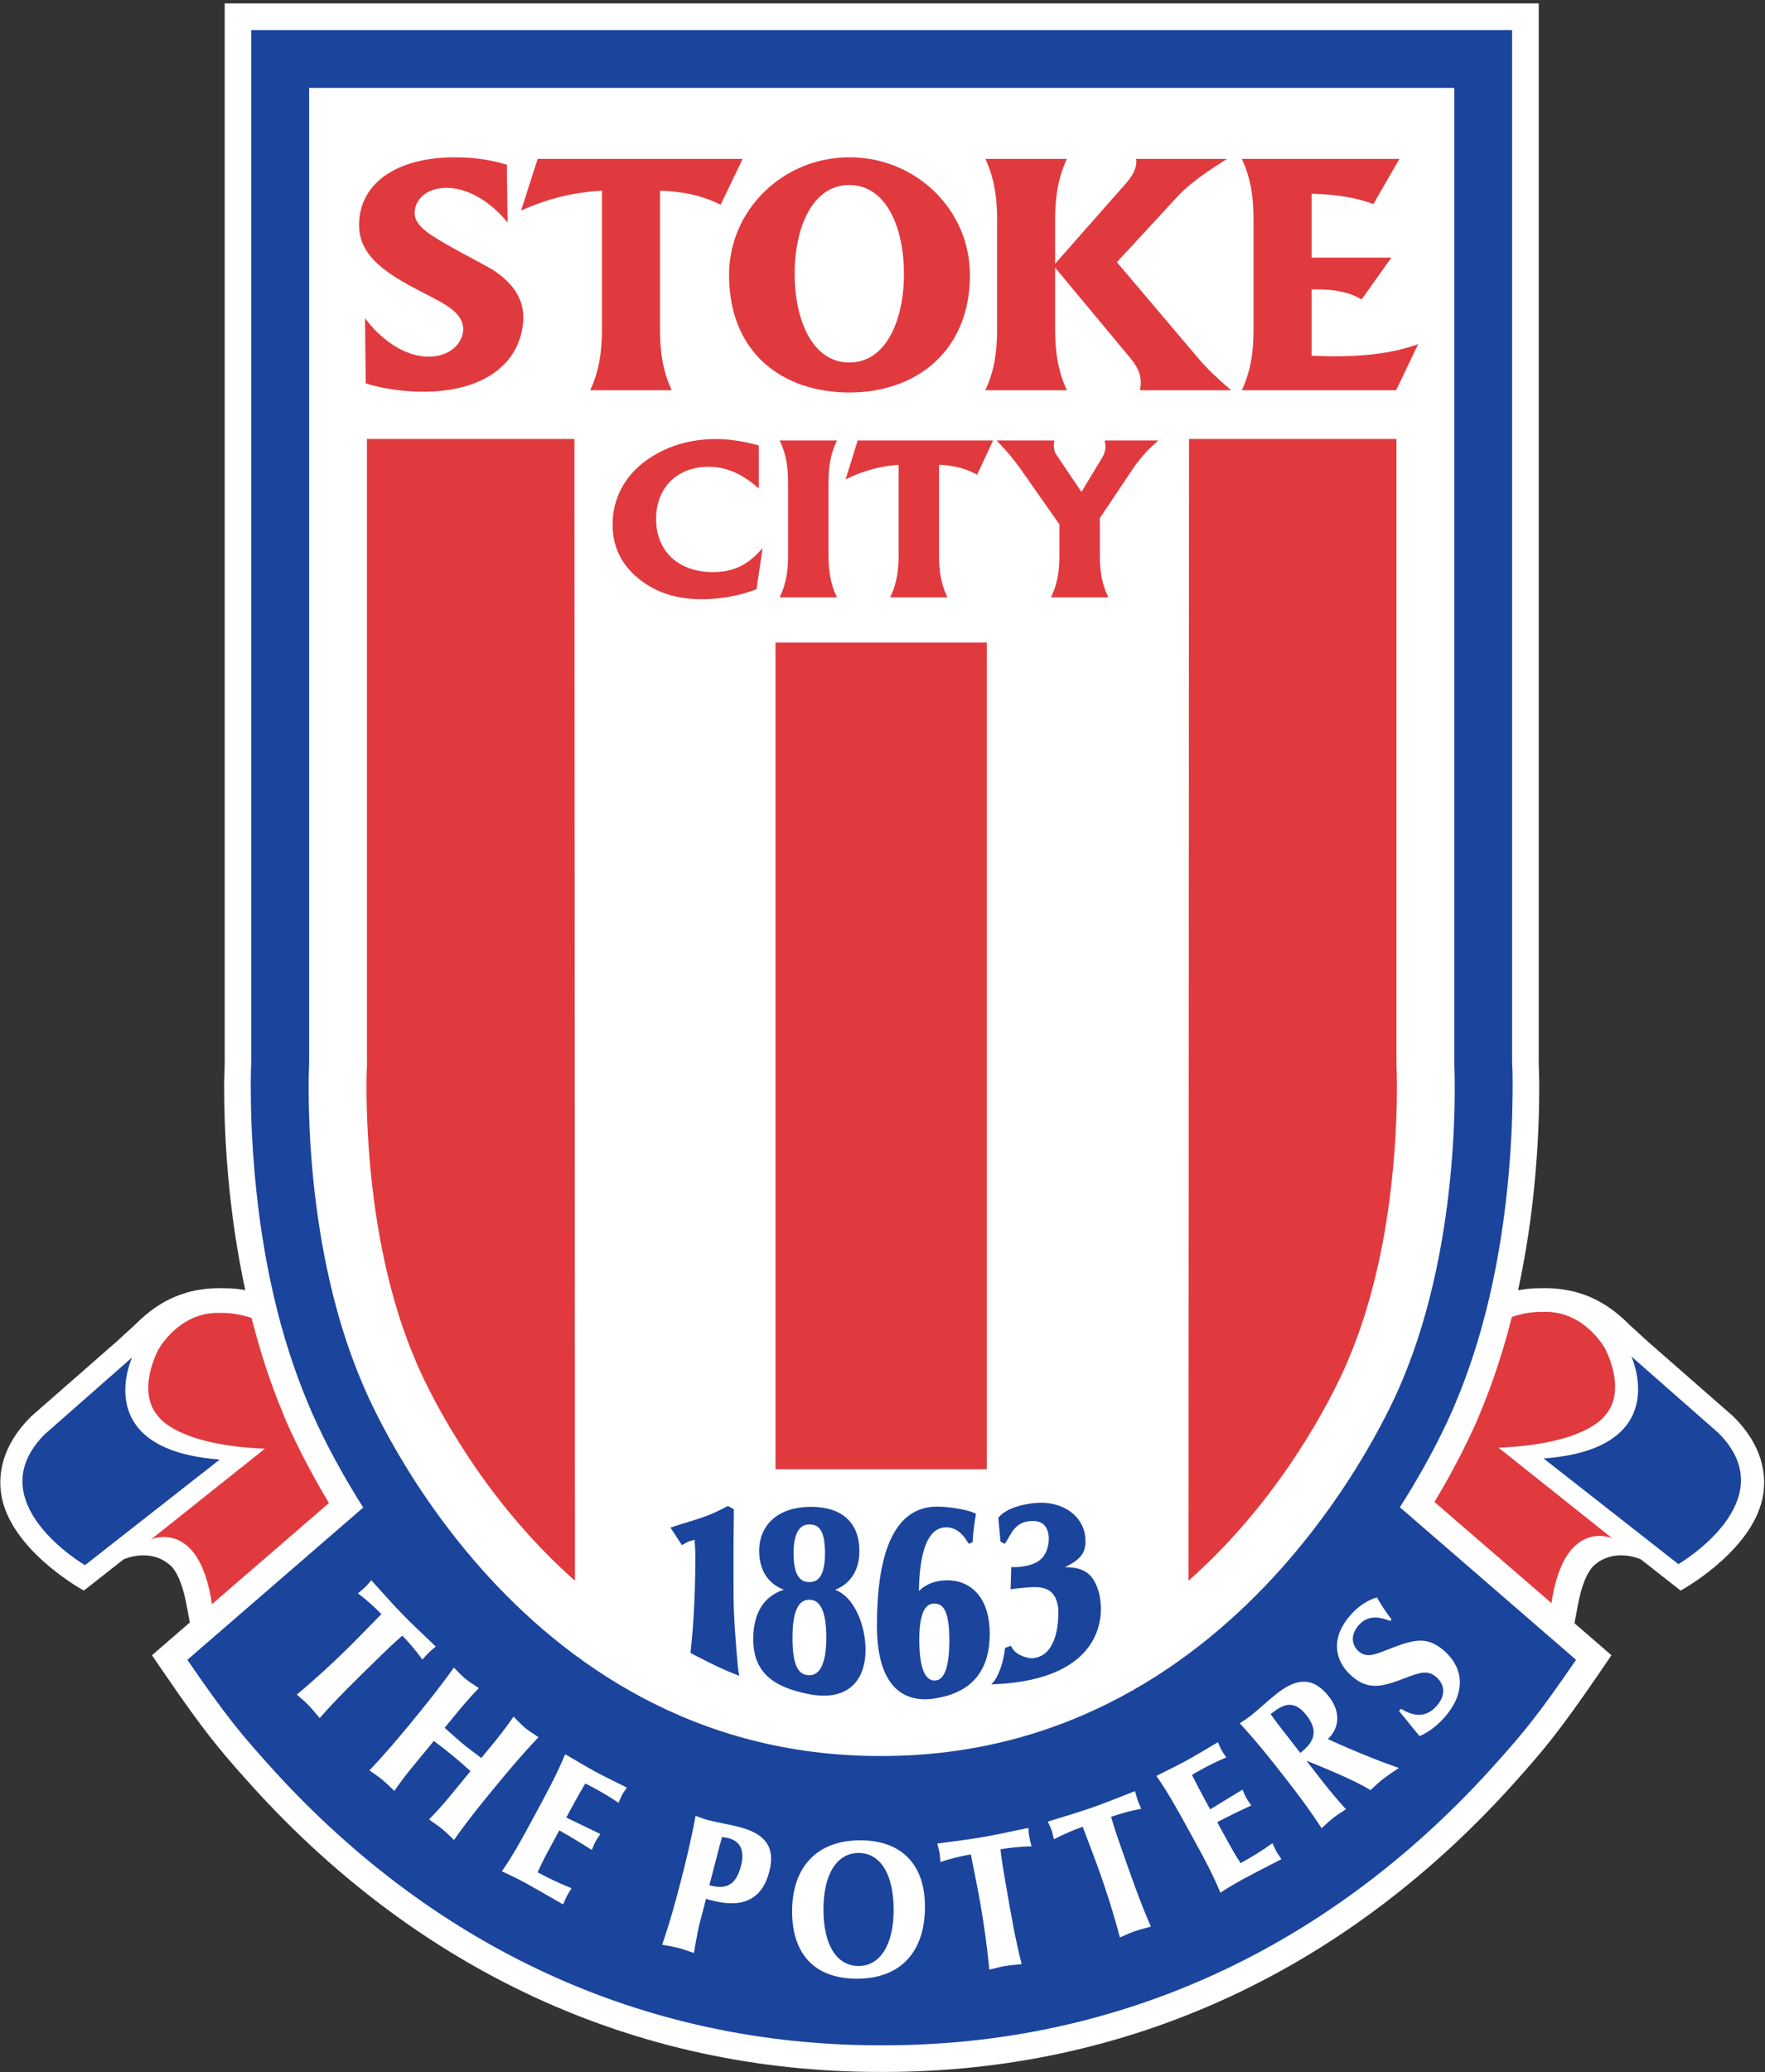 <?xml version="1.0" encoding="UTF-8" standalone="no"?>
<svg width="4562px" height="5353px" viewBox="0 0 4562 5353" version="1.1" xmlns="http://www.w3.org/2000/svg" xmlns:xlink="http://www.w3.org/1999/xlink" xmlns:sketch="http://www.bohemiancoding.com/sketch/ns">
    <rect x="0" y="0" width="4562" height="5353" fill="#333333" stroke="none"/>
    <!-- Generator: Sketch 3.2.1 (9971) - http://www.bohemiancoding.com/sketch -->
    <title>Slice 1</title>
    <desc>Created with Sketch.</desc>
    <defs></defs>
    <g id="Page-1" stroke="none" stroke-width="1" fill="none" fill-rule="evenodd" sketch:type="MSPage">
        <g id="57030eb8118c66cd8b1920dcee00478e" sketch:type="MSLayerGroup">
            <g id="g4311" transform="translate(0.809, 0.696)" sketch:type="MSShapeGroup">
                <path d="M4480.368,3659.207 L4478.774,3657.612 L4258.551,3464.88 L4211.617,3422.05 C4167.093,3377.538 4098.675,3323.138 3980.912,3326.957 C3961.506,3326.636 3942.161,3328.614 3923.014,3332.149 C3943.249,3238.675 3958.329,3139.924 3967.488,3035.783 C3973.867,2963.645 3977.241,2892.137 3977.575,2823.249 C3977.6,2821.84 3977.698,2795.808 3977.698,2795.808 L3976.203,2739.417 L3976.376,2744.115 L3976.376,8.022 L579.925,8.022 L579.925,2744.127 L580.099,2739.343 L578.603,2795.796 L578.714,2823.249 C579.035,2892.223 582.435,2963.706 588.801,3035.783 C597.948,3139.701 612.979,3238.292 633.127,3331.679 C614.87,3328.428 596.501,3326.661 577.96,3326.957 C460.235,3323.138 391.854,3377.55 347.342,3422.05 L300.408,3464.88 L80.173,3657.612 L78.578,3659.207 C2.534,3735.066 -5.006,3808.972 2.114,3857.637 C22.274,3996.005 198.158,4098.341 215.859,4107.896 L319.023,4026.969 C391.854,3998.626 433.992,4038.49 433.992,4038.49 C441.174,4042.705 465.76,4062.742 481.05,4143.533 L489.888,4190.245 C432.62,4239.812 391.94,4274.979 391.94,4274.979 L426.699,4325.683 C528.084,4473.557 567.206,4519.181 633.176,4593.446 C1073.497,5089.231 1640.568,5351.282 2273.039,5351.282 L2283.212,5351.282 C2915.746,5351.282 3482.804,5089.243 3923.1,4593.421 C3989.058,4519.305 4028.193,4473.693 4129.614,4325.683 L4164.361,4274.979 C4164.361,4274.979 4124.794,4240.714 4068.712,4192.222 L4077.933,4143.533 C4093.211,4062.742 4117.797,4042.705 4124.942,4038.49 C4124.942,4038.49 4167.117,3998.626 4239.936,4026.969 L4343.149,4107.896 C4360.85,4098.341 4536.722,3996.005 4556.882,3857.637 C4563.977,3808.972 4556.388,3735.066 4480.368,3659.207 L4480.368,3659.207 L4480.368,3659.207 Z" id="path4313" fill="#FFFFFF"></path>
                <path d="M4215.548,3502.89 C4215.548,3502.89 4327.13,3741.58 3988.996,3766.66 L4337.402,4039.614 C4337.402,4039.614 4616.783,3876.376 4440.999,3701.024 L4215.548,3502.89 L4215.548,3502.89 Z" id="path4315" fill="#1B449C"></path>
                <path d="M4145.684,3657.934 C4207.414,3593.002 4148.218,3483.595 4148.218,3483.595 C4148.218,3483.595 4094.621,3383.088 3986.611,3388.02 C3960.171,3387.439 3933.422,3392.198 3906.87,3400.9 C3884.584,3488.824 3857.501,3571.704 3825.152,3648.49 L3825.35,3648.552 C3820.814,3659.887 3782.841,3752.47 3706.833,3878.984 C3715.882,3886.846 3729.936,3898.996 3747.464,3914.2 L4009.293,4140.282 C4041.666,3918.415 4166.104,3972.63 4166.104,3972.63 L3872.334,3738.663 C4095.918,3730.134 4145.684,3657.934 4145.684,3657.934 L4145.684,3657.934 L4145.684,3657.934 Z" id="path4317" fill="#E03A3E"></path>
                <path d="M340.729,3505.585 C340.729,3505.585 229.098,3744.275 567.231,3769.355 L218.826,4042.309 C218.826,4042.309 -60.494,3879.071 115.303,3703.718 L340.729,3505.585 L340.729,3505.585 Z" id="path4319" fill="#1B449C"></path>
                <path d="M410.556,3660.616 C348.776,3595.684 408.071,3486.277 408.071,3486.277 C408.071,3486.277 461.656,3385.808 569.616,3390.715 C596.081,3390.122 622.83,3394.881 649.394,3403.595 C671.681,3491.469 698.763,3574.411 731.124,3651.184 L730.927,3651.283 C735.414,3662.581 773.411,3755.189 849.443,3881.679 C840.395,3889.59 826.328,3901.679 808.763,3916.895 L546.959,4143.001 C514.586,3921.122 390.148,3975.338 390.148,3975.338 L683.918,3741.357 C460.358,3732.816 410.556,3660.616 410.556,3660.616 L410.556,3660.616 L410.556,3660.616 Z" id="path4321" fill="#E03A3E"></path>
                <path d="M3617.439,3892.643 C3713.088,3743.051 3758.576,3630.171 3761.419,3623.002 L3760.022,3626.339 C3832.309,3456.364 3879.046,3255.659 3898.935,3029.726 C3905.09,2959.974 3908.378,2890.394 3908.737,2822.94 C3908.811,2813.373 3908.86,2804.312 3908.86,2795.82 C3908.86,2776.179 3908.502,2759.207 3907.538,2744.127 L3907.538,76.873 L648.751,76.873 L648.751,2744.127 C647.713,2759.207 647.429,2776.179 647.429,2795.82 C647.429,2804.312 647.478,2813.385 647.54,2822.94 C647.824,2890.369 651.199,2959.974 657.33,3029.726 C677.132,3254.485 723.522,3454.3 795.129,3623.718 C800.815,3637.995 846.056,3748.613 938.034,3893.385 L483.461,4286.759 C584.511,4434.225 622.249,4477.575 684.623,4547.735 C1111.532,5028.452 1660.84,5282.469 2273.015,5282.469 L2283.188,5282.469 C2895.499,5282.469 3444.732,5028.44 3871.592,4547.735 C3934.027,4477.562 3971.778,4434.212 4072.816,4286.759 L3617.439,3892.643 L3617.439,3892.643 Z" id="path4323" fill="#1B449C"></path>
                <path d="M2278.132,226.353 L798.207,226.353 L798.207,2746.574 C798.207,2746.574 774.326,3192.841 933.757,3567.847 C933.757,3567.847 1312.855,4535.214 2273.015,4535.214 L2278.12,4535.214 C3238.292,4535.214 3622.495,3567.847 3622.495,3567.847 C3781.901,3192.829 3758.032,2746.574 3758.032,2746.574 L3758.032,226.353 L2278.132,226.353 L2278.132,226.353 Z" id="path4325" fill="#FFFFFF"></path>
                <path d="M2003.645,1658.985 L2549.788,1658.985 L2549.788,3794.559 L2003.645,3794.559 L2003.645,1658.985 L2003.645,1658.985 Z" id="polygon4327" fill="#E03A3E"></path>
                <path d="M1555.018,851.767 L1555.018,491.891 C1480.951,495.797 1412.583,513.164 1346.044,543.176 L1388.85,409.765 L1918.787,409.765 L1861.754,528.183 C1816.179,505.278 1765.858,493.424 1705.067,491.891 L1705.067,851.767 C1705.067,908.615 1712.644,959.072 1735.45,1007.292 L1524.622,1007.292 C1547.391,959.072 1555.018,908.615 1555.018,851.767 L1555.018,851.767 L1555.018,851.767 Z" id="path4329" fill="#E03A3E"></path>
                <path d="M2576.352,851.767 L2576.352,565.29 C2576.352,508.442 2568.75,457.935 2546.006,409.765 L2756.797,409.765 C2734.028,457.923 2726.377,508.43 2726.377,565.29 L2726.377,680.482 L2908.75,473.733 C2926.809,453.201 2936.302,435.031 2936.302,416.86 C2936.302,414.524 2935.363,412.101 2935.363,409.765 L3170.9,409.765 C3114.893,444.499 3071.222,476.057 3042.68,506.872 L2885.993,676.551 L3098.688,927.515 C3118.651,951.186 3146.228,977.255 3181.308,1007.28 L2945.845,1007.28 C2946.76,1000.123 2947.749,993.04 2947.749,986.748 C2947.749,963.028 2937.217,944.041 2918.268,921.236 L2726.389,690.754 L2726.389,851.755 C2726.389,908.603 2734.04,959.06 2756.785,1007.28 L2546.018,1007.28 C2568.75,959.072 2576.352,908.615 2576.352,851.767 L2576.352,851.767 L2576.352,851.767 Z" id="path4331" fill="#E03A3E"></path>
                <path d="M3239.232,851.767 L3239.232,565.29 C3239.232,508.442 3231.679,457.935 3208.861,409.765 L3616.314,409.765 L3548.91,526.588 C3506.129,510 3453.904,501.335 3389.33,499.765 L3389.33,664.721 L3595.461,664.721 L3518.49,772.83 C3489.083,754.684 3450.097,746.823 3402.606,746.823 C3397.872,746.81 3394.065,746.823 3389.33,746.823 L3389.33,918.084 C3409.244,918.887 3429.244,919.678 3448.243,919.678 C3533.706,919.678 3604.979,910.173 3664.732,888.071 L3607.81,1007.292 L3208.886,1007.292 C3231.667,959.072 3239.232,908.615 3239.232,851.767 L3239.232,851.767 L3239.232,851.767 Z" id="path4333" fill="#E03A3E"></path>
                <path d="M1830.679,1200.926 C1748.924,1200.926 1690.938,1254.993 1690.938,1339.999 C1690.938,1426.007 1751.334,1481.124 1841.655,1481.124 C1892.323,1481.124 1930.172,1464.35 1964.313,1427.589 L1950.926,1518.417 C1907.601,1534.647 1861.804,1543.04 1812.397,1543.04 C1757.453,1543.04 1710.456,1530.444 1671.408,1504.684 C1614.671,1467.465 1586.55,1417.119 1586.55,1354.177 C1586.55,1288.046 1617.725,1230.296 1673.856,1190.457 C1723.262,1155.821 1783.089,1137.428 1849.603,1137.428 C1882.558,1137.428 1918.565,1142.694 1956.402,1153.164 L1956.402,1252.36 C1916.748,1218.293 1875.24,1200.926 1830.679,1200.926 L1830.679,1200.926 L1830.679,1200.926 Z" id="path4335" stroke="#E03A3E" stroke-width="8.115" fill="#E03A3E"></path>
                <path d="M2040.197,1434.981 L2040.197,1244.499 C2040.197,1206.674 2035.326,1173.139 2020.703,1141.099 L2156.154,1141.099 C2141.544,1173.139 2136.624,1206.687 2136.624,1244.499 L2136.624,1434.981 C2136.624,1472.719 2141.544,1506.328 2156.154,1538.343 L2020.716,1538.343 C2035.326,1506.328 2040.197,1472.731 2040.197,1434.981 L2040.197,1434.981 L2040.197,1434.981 Z" id="path4337" stroke="#E03A3E" stroke-width="8.115" fill="#E03A3E"></path>
                <path d="M2325.845,1434.981 L2325.845,1195.673 C2278.219,1198.331 2234.263,1209.814 2191.519,1229.801 L2219.047,1141.099 L2559.591,1141.099 L2522.965,1219.814 C2493.682,1204.585 2461.309,1196.748 2422.248,1195.673 L2422.248,1434.981 C2422.248,1472.719 2427.131,1506.328 2441.729,1538.343 L2306.29,1538.343 C2320.95,1506.328 2325.845,1472.731 2325.845,1434.981 L2325.845,1434.981 L2325.845,1434.981 Z" id="path4339" stroke="#E03A3E" stroke-width="8.115" fill="#E03A3E"></path>
                <path d="M2857.489,1538.343 L2722.026,1538.343 C2736.636,1506.328 2741.531,1472.731 2741.531,1434.981 L2741.531,1352.57 L2639.578,1207.218 C2623.089,1184.165 2604.794,1162.101 2584.683,1141.099 L2719.566,1141.099 C2718.911,1144.276 2718.911,1147.404 2718.911,1150.049 C2718.911,1160.012 2721.37,1168.924 2725.623,1175.253 L2794.621,1277.552 L2852.038,1182.583 C2857.489,1173.139 2860.542,1163.188 2860.542,1153.176 C2860.542,1149.01 2859.912,1145.327 2859.356,1141.099 L2982.606,1141.099 C2959.38,1161.569 2939.875,1184.165 2923.41,1208.776 L2837.922,1336.353 L2837.922,1434.981 C2837.909,1472.719 2842.829,1506.328 2857.489,1538.343 L2857.489,1538.343 L2857.489,1538.343 Z" id="path4341" stroke="#E03A3E" stroke-width="8.115" fill="#E03A3E"></path>
                <path d="M2194.399,477.194 C2097.811,477.194 2053.114,589.085 2053.114,706.464 C2053.114,823.819 2097.811,935.71 2194.399,935.71 C2290.926,935.71 2335.648,823.819 2335.648,706.464 C2335.648,589.085 2290.926,477.194 2194.399,477.194 L2194.399,477.194 L2194.399,477.194 Z M2506.167,709.382 C2506.167,906.563 2366.822,1013.151 2194.894,1013.151 C2022.99,1013.151 1883.596,912.262 1883.596,709.382 C1883.596,541.557 2022.99,405.55 2194.894,405.55 C2366.822,405.55 2506.167,541.557 2506.167,709.382 L2506.167,709.382 L2506.167,709.382 Z" id="path4343" fill="#E03A3E"></path>
                <path d="M2042.916,4229.379 C2042.916,4161.023 2058.206,4126.907 2091.21,4126.907 C2123.67,4126.907 2139.578,4161.023 2139.578,4229.379 C2139.578,4297.006 2122.483,4331.209 2091.21,4331.209 C2056.525,4331.209 2042.916,4298.378 2042.916,4229.379 L2042.916,4229.379 L2042.916,4229.379 Z M2149.257,4103.904 C2193.002,4089.948 2215.808,4054.435 2215.808,4005.56 C2215.808,3935.226 2173.101,3896.178 2095.19,3896.178 C2013.843,3896.178 1966.08,3940.121 1966.08,4005.56 C1966.08,4055.09 1989.962,4090.628 2033.2,4103.224 L2033.2,4108.094 C1978.565,4122.717 1950.716,4165.955 1950.716,4233.533 C1950.716,4317.179 2001.309,4353.446 2091.21,4370.863 C2181.482,4388.39 2231.704,4345.152 2231.704,4260.146 C2231.704,4198.786 2202.1,4121.345 2149.269,4108.082 L2149.269,4103.904 L2149.257,4103.904 L2149.257,4103.904 Z M2045.71,4011.901 C2045.71,3959.59 2061.074,3932.396 2091.222,3932.396 C2123.682,3932.396 2136.154,3957.476 2136.154,4011.914 C2136.154,4064.831 2121.371,4090.628 2091.222,4090.628 C2060.493,4090.628 2045.71,4064.831 2045.71,4011.901 L2045.71,4011.901 L2045.71,4011.901 Z" id="path4345" fill="#1B449C"></path>
                <path d="M2042.916,4229.379 C2042.916,4161.023 2058.206,4126.907 2091.21,4126.907 C2123.67,4126.907 2139.578,4161.023 2139.578,4229.379 C2139.578,4297.006 2122.483,4331.209 2091.21,4331.209 C2056.525,4331.209 2042.916,4298.378 2042.916,4229.379 L2042.916,4229.379 L2042.916,4229.379 Z M2149.257,4103.904 C2193.002,4089.948 2215.808,4054.435 2215.808,4005.56 C2215.808,3935.226 2173.101,3896.178 2095.19,3896.178 C2013.843,3896.178 1966.08,3940.121 1966.08,4005.56 C1966.08,4055.09 1989.962,4090.628 2033.2,4103.224 L2033.2,4108.094 C1978.565,4122.717 1950.716,4165.955 1950.716,4233.533 C1950.716,4317.179 2001.309,4353.446 2091.21,4370.863 C2181.482,4388.39 2231.704,4345.152 2231.704,4260.146 C2231.704,4198.786 2202.1,4121.345 2149.269,4108.082 L2149.269,4103.904 L2149.257,4103.904 L2149.257,4103.904 Z M2045.71,4011.901 C2045.71,3959.59 2061.074,3932.396 2091.222,3932.396 C2123.682,3932.396 2136.154,3957.476 2136.154,4011.914 C2136.154,4064.831 2121.371,4090.628 2091.222,4090.628 C2060.493,4090.628 2045.71,4064.831 2045.71,4011.901 L2045.71,4011.901 L2045.71,4011.901 Z" id="path4347" stroke="#1B449C" stroke-width="9.262"></path>
                <path d="M2369.492,4122.408 L2369.492,4120.282 C2369.492,4006.227 2393.175,3939.948 2444.869,3939.948 C2469.343,3939.948 2488.107,3953.434 2505.178,3981.271 L2508.602,3979.849 C2509.764,3958.465 2512.607,3936.376 2516.525,3912.124 C2493.249,3901.407 2445.165,3895.733 2421.284,3895.733 C2308.664,3895.733 2270.493,4024.139 2270.493,4198.811 C2270.493,4332.123 2320.95,4396.746 2414.98,4381.901 C2500.394,4368.465 2552.668,4320.628 2552.668,4218.687 C2552.668,4135.3 2511.717,4086.067 2447.427,4086.067 C2412.706,4086.042 2384.275,4100.331 2369.492,4122.408 L2369.492,4122.408 L2369.492,4122.408 Z M2457.613,4237.204 C2457.613,4309.219 2443.447,4344.843 2414.98,4344.843 C2385.45,4344.843 2370.629,4308.489 2370.629,4234.349 C2370.629,4168.761 2384.869,4136.685 2413.868,4136.685 C2445.685,4136.672 2457.613,4168.749 2457.613,4237.204 L2457.613,4237.204 L2457.613,4237.204 Z" id="path4349" fill="#1B449C"></path>
                <path d="M2369.492,4122.408 L2369.492,4120.282 C2369.492,4006.227 2393.175,3939.948 2444.869,3939.948 C2469.343,3939.948 2488.107,3953.434 2505.178,3981.271 L2508.602,3979.849 C2509.764,3958.465 2512.607,3936.376 2516.525,3912.124 C2493.249,3901.407 2445.165,3895.733 2421.284,3895.733 C2308.664,3895.733 2270.493,4024.139 2270.493,4198.811 C2270.493,4332.123 2320.95,4396.746 2414.98,4381.901 C2500.394,4368.465 2552.668,4320.628 2552.668,4218.687 C2552.668,4135.3 2511.717,4086.067 2447.427,4086.067 C2412.706,4086.042 2384.275,4100.331 2369.492,4122.408 L2369.492,4122.408 L2369.492,4122.408 Z M2457.613,4237.204 C2457.613,4309.219 2443.447,4344.843 2414.98,4344.843 C2385.45,4344.843 2370.629,4308.489 2370.629,4234.349 C2370.629,4168.761 2384.869,4136.685 2413.868,4136.685 C2445.685,4136.672 2457.613,4168.749 2457.613,4237.204 L2457.613,4237.204 L2457.613,4237.204 Z" id="path4351" stroke="#1B449C" stroke-width="9.354"></path>
                <path d="M2610.097,4255.35 C2625.4,4284.237 2665.141,4286.747 2665.141,4286.747 C2747.971,4283.335 2738.342,4152.841 2738.342,4152.841 C2729.356,4085.646 2678.812,4093.817 2638.157,4097.488 C2631.37,4098.082 2621.519,4098.934 2615.314,4100.035 L2616.809,4051.122 C2621.037,4051.246 2625.771,4051.419 2630.468,4050.974 C2674.238,4046.932 2704.028,4033.879 2712.335,3990.492 C2717.378,3964.2 2712.137,3923.014 2667.403,3924.213 C2617.118,3925.56 2609.17,3962.754 2594.856,3982.198 L2588.923,3978.972 L2583.509,3921.073 C2609.553,3889.874 2675.487,3885.523 2675.487,3885.523 C2743.187,3879.33 2795.524,3916.957 2800.419,3970.443 C2804.04,4009.577 2789.751,4025.548 2741.877,4048.032 L2742.211,4051.815 C2798.466,4048.588 2820.48,4067.216 2833.496,4106.598 C2854.547,4170.121 2847.909,4333.397 2570.345,4345.992 C2570.345,4345.992 2592.681,4320.999 2600.616,4258.662 L2610.097,4255.35 L2610.097,4255.35 Z" id="path4353" stroke="#1B449C" stroke-width="7.755" fill="#1B449C"></path>
                <path d="M1904.634,4321.592 C1858.355,4304.175 1788.355,4266.635 1788.355,4266.635 C1792.286,4229.268 1800.629,4149.342 1800.629,4016.351 C1800.629,4001.654 1799.455,3991.37 1798.33,3970.418 C1776.142,3979.503 1785.228,3971.778 1763.052,3984.818 L1738.615,3947.464 C1797.762,3927.649 1822.422,3925.263 1880.469,3894.101 L1891.841,3900.331 C1890.135,4019.775 1891.124,4086.512 1891.124,4125.004 C1891.124,4174.25 1897.453,4253.397 1901.927,4302 C1902.867,4312.198 1904.634,4321.592 1904.634,4321.592 L1904.634,4321.592 L1904.634,4321.592 Z" id="path4355" stroke="#1B449C" stroke-width="8.35" fill="#1B449C"></path>
                <path d="M1485.302,4082.482 C1442.681,4044.843 1401.396,4003.867 1361.384,3959.244 C1164.202,3739.961 1073.72,3515.227 1072.867,3512.977 L1072.064,3511.011 L1071.322,3509.343 C958.899,3244.819 946.538,2933.274 946.538,2809.244 C946.538,2775.178 947.428,2755.264 947.515,2754.374 L947.663,2750.369 L947.663,1133.238 L1483.893,1133.238 L1485.302,4082.482 L1485.302,4082.482 Z" id="path4357" fill="#E03A3E"></path>
                <path d="M3071.024,4082.482 C3113.533,4044.843 3154.918,4003.867 3194.893,3959.244 C3391.988,3739.961 3482.569,3515.227 3483.471,3512.977 L3484.25,3511.011 L3484.955,3509.343 C3597.464,3244.819 3609.8,2933.274 3609.8,2809.244 C3609.8,2775.178 3608.885,2755.264 3608.861,2754.374 L3608.613,2750.369 L3608.613,1133.238 L3072.458,1133.238 L3071.024,4082.482 L3071.024,4082.482 Z" id="path4359" fill="#E03A3E"></path>
                <path d="M1824.09,4903.94 C1829.579,4905.856 1834.77,4907.253 1839.974,4908.551 C1919.9,4929.305 1969.22,4904.682 1987.576,4834.002 C2003.88,4771.097 1977.897,4736.277 1910.431,4718.712 C1882.385,4711.443 1855.265,4707.587 1830.197,4701.023 C1821.099,4698.675 1810.123,4694.83 1797.106,4689.849 C1785.475,4752.358 1771.791,4808.637 1759.022,4857.908 C1747.49,4902.21 1733.2,4957.278 1710.654,5022.716 C1727.885,5025.646 1741.952,5028.291 1752.36,5030.986 C1763.608,5033.903 1776.711,5038.365 1792.731,5044.101 C1799.764,5002.716 1804.807,4978.007 1806.872,4970.207 L1824.09,4903.94 L1824.09,4903.94 Z M1832.657,4869.194 L1852.038,4794.583 C1855.289,4781.95 1857.712,4772.704 1859.245,4766.845 C1859.838,4764.435 1861.791,4757.105 1865.475,4744.521 C1873.522,4745.56 1878.787,4746.412 1881.383,4747.129 C1913.373,4755.424 1924.622,4779.688 1914.498,4818.662 C1901.816,4867.438 1878.466,4881.122 1832.657,4869.194 L1832.657,4869.194 L1832.657,4869.194 Z" id="path4361" fill="#FFFFFF"></path>
                <path d="M2046.55,4936.845 C2046.649,5048.971 2106.711,5110.491 2214.609,5110.43 C2326.154,5110.281 2390.11,5042.049 2389.986,4923.928 C2389.863,4814.311 2328.083,4752.754 2222.335,4752.951 C2113.089,4753.001 2046.439,4819.651 2046.55,4936.845 L2046.55,4936.845 L2046.55,4936.845 Z M2127.613,4932.21 C2127.477,4838.823 2163.25,4785.757 2218.33,4785.696 C2272.978,4785.671 2308.861,4837.611 2308.96,4932.037 C2309.059,5025.485 2272.347,5077.537 2218.627,5077.599 C2163.522,5077.611 2127.687,5026.165 2127.613,4932.21 L2127.613,4932.21 L2127.613,4932.21 Z" id="path4363" fill="#FFFFFF"></path>
                <path d="M2585.141,4776.178 C2588.157,4804.187 2592.211,4828.056 2595.425,4846.388 C2596.723,4853.829 2597.934,4860.85 2598.898,4866.734 C2611.432,4939.194 2623.188,5007.661 2639.862,5072.84 C2620.209,5074.645 2605.944,5076.091 2597.588,5077.562 C2586.624,5079.416 2573.15,5082.729 2556.204,5087.179 C2550.481,5024.842 2542.1,4968.526 2533.249,4916.907 C2528.565,4889.614 2519.776,4846.66 2508.503,4789.33 C2481.655,4793.928 2455.215,4800.59 2429.924,4809.008 C2429.195,4799.453 2428.528,4790.331 2427.242,4782.927 C2426.488,4778.477 2424.374,4771.715 2421.717,4761.406 C2470.023,4755.127 2509.838,4749.762 2540.258,4744.558 C2569.282,4739.54 2608.194,4731.307 2657.106,4720.862 C2658.045,4731.419 2658.775,4738.452 2659.566,4742.914 C2660.851,4750.319 2662.829,4759.194 2665.314,4768.464 C2638.688,4768.971 2611.914,4771.542 2585.141,4776.178 L2585.141,4776.178 L2585.141,4776.178 Z" id="path4365" fill="#FFFFFF"></path>
                <path d="M2871.098,4692.321 C2878.676,4719.565 2886.599,4742.346 2892.779,4759.948 C2895.313,4767.08 2897.563,4773.755 2899.64,4779.429 C2923.855,4848.872 2946.784,4914.459 2973.904,4975.881 C2954.93,4980.961 2941.098,4984.707 2933.051,4987.5 C2922.545,4991.196 2909.751,4996.684 2893.818,5003.891 C2877.909,4943.322 2860.406,4889.157 2843.089,4839.725 C2833.966,4813.606 2818.268,4772.655 2797.699,4717.97 C2771.964,4726.944 2746.958,4737.822 2723.385,4750.343 C2721.111,4741.011 2718.997,4732.16 2716.476,4725.053 C2715.005,4720.702 2711.741,4714.398 2707.464,4704.657 C2754.077,4690.492 2792.495,4678.687 2821.556,4668.563 C2849.368,4658.848 2886.401,4644.324 2932.928,4625.881 C2935.585,4636.153 2937.514,4642.976 2938.985,4647.228 C2941.469,4654.373 2944.881,4662.778 2948.886,4671.518 C2922.742,4676.413 2896.772,4683.347 2871.098,4692.321 L2871.098,4692.321 L2871.098,4692.321 Z" id="path4367" fill="#FFFFFF"></path>
                <path d="M3092.779,4765.337 C3087.229,4755.201 3081.655,4745.028 3076.043,4734.88 C3072.668,4728.687 3069.306,4722.506 3065.907,4716.314 C3041.741,4672.16 3017.353,4628.65 2988.218,4586.598 C3026.117,4567.562 3052.075,4554.546 3065.758,4546.994 C3086.858,4535.411 3114.263,4519.305 3147.167,4499.466 C3150.987,4508.353 3153.855,4515.374 3156.488,4520.257 C3159.195,4525.127 3163.373,4530.875 3168.75,4538.848 C3146.006,4548.403 3125.153,4558.736 3105.202,4569.589 C3096.537,4574.373 3087.959,4579.07 3079.973,4584.002 C3091.271,4606.511 3102.742,4628.39 3114.3,4649.577 L3127.167,4673.001 C3148.218,4660.306 3176.08,4643.372 3210.777,4622.024 C3214.658,4631.975 3218.144,4639.231 3220.554,4643.656 C3222.73,4647.612 3227.118,4653.78 3233.224,4663.137 C3202.68,4676.981 3173.397,4691.32 3145.326,4706.079 L3171.642,4754.274 C3183.805,4776.351 3194.868,4795.535 3205.808,4811.925 C3232.866,4797.105 3259.936,4780.578 3288.156,4760.442 C3291.951,4769.305 3295.276,4776.128 3298.366,4781.839 C3300.567,4785.819 3305.177,4792.457 3311.284,4801.752 C3265.536,4825.115 3232.198,4842.247 3211.766,4853.409 C3196.512,4861.827 3176.784,4873.1 3153.509,4888.291 C3135.202,4843.705 3113.855,4803.755 3092.779,4765.337 L3092.779,4765.337 L3092.779,4765.337 Z" id="path4369" fill="#FFFFFF"></path>
                <path d="M3415.103,4721.777 C3427.217,4710.455 3437.118,4701.419 3445.301,4695.139 C3452.977,4689.082 3464.176,4681.641 3478.107,4672.68 C3456.524,4649.293 3436.265,4624.83 3416.426,4599.453 L3375.919,4547.414 C3455.251,4578.761 3510.245,4604.225 3541.506,4623.236 C3553.966,4611.555 3564.942,4601.752 3574.794,4594.052 C3583.224,4587.5 3596.883,4578.081 3614.72,4566.153 C3563.929,4548.242 3502.841,4524.361 3431.283,4491.431 C3462.594,4461.876 3463.953,4419.973 3434.176,4381.876 C3395.449,4332.309 3353.632,4331.641 3300.455,4373.1 C3274.819,4393.174 3253.397,4414.299 3231.58,4431.369 C3223.496,4437.686 3214.028,4443.755 3203.57,4450.677 C3247.39,4498.168 3283.36,4543.57 3314.065,4582.865 C3317.439,4587.241 3321.185,4592.012 3324.905,4596.796 C3351.246,4630.492 3382.149,4670.875 3415.103,4721.777 L3415.103,4721.777 L3415.103,4721.777 Z M3360.06,4527.13 L3317.353,4472.346 C3308.663,4461.246 3296.908,4446.165 3283.385,4426.66 C3288.379,4422.853 3291.469,4421.023 3292.507,4420.195 C3324.881,4394.966 3350.208,4396.907 3376.228,4430.207 C3405.029,4467.216 3399.862,4496.141 3361.481,4526.054 C3361.098,4526.326 3360.418,4526.882 3360.06,4527.13 L3360.06,4527.13 L3360.06,4527.13 Z" id="path4371" fill="#FFFFFF"></path>
                <path d="M3615.202,4418.922 L3620.22,4413.224 C3657.76,4436.141 3687.822,4434.015 3712.853,4405.523 C3735.573,4379.639 3734.732,4351.629 3711.642,4331.32 C3689.38,4311.666 3667.439,4319.837 3627.921,4335.016 C3571.086,4356.969 3534.806,4365.449 3493.212,4328.91 C3444.806,4286.314 3440.752,4226.907 3489.417,4171.567 C3509.194,4149.12 3531.494,4133.619 3558.082,4125.486 C3569.714,4145.832 3582.149,4164.485 3595.869,4182.482 L3592.272,4186.487 C3556.45,4171.617 3530.876,4174.719 3510.604,4197.822 C3489.627,4221.679 3492.26,4248.428 3510.826,4264.682 C3533.138,4284.237 3555.511,4271.814 3600.801,4254.62 C3653.558,4235.016 3688.008,4224.868 3731.852,4263.409 C3784.843,4310.022 3786.685,4374.151 3733.088,4435.164 C3713.001,4457.921 3690.529,4474.423 3668.144,4483.866 C3649.306,4460.22 3631.444,4438.613 3615.202,4418.922 L3615.202,4418.922 L3615.202,4418.922 Z" id="path4373" fill="#FFFFFF"></path>
                <path d="M1281.161,701.854 C1260.345,687.119 1210.246,663.102 1151.606,629.592 C1105.018,602.719 1069.715,580.185 1070.926,547.874 C1072.138,513.164 1103.633,482.769 1157.737,484.61 C1212.805,486.464 1269.48,522.979 1311.334,574.153 L1309.183,424.796 C1271.507,413.263 1233.72,407.28 1193.918,405.921 C1031.557,400.432 931.236,468.146 927.367,574.623 C924.931,643.226 968.949,687.379 1053.658,734.449 C1129.876,777.342 1194.573,796.378 1196.625,849.802 L1196.588,849.802 C1195.129,888.875 1158.887,922.435 1102.397,920.531 C1044.894,918.627 986.217,878.924 942.632,821.458 L944.474,989.48 C983.695,1002.373 1033.683,1009.394 1075.29,1010.84 C1244.82,1016.526 1347.651,940.704 1352.026,820.803 C1351.767,773.473 1329.27,735.92 1281.161,701.854 L1281.161,701.854 L1281.161,701.854 Z" id="path4375" fill="#E03A3E"></path>
                <path d="M1039.072,4224.336 C1017.663,4242.692 1000.37,4259.552 987.02,4272.556 C981.606,4277.81 976.563,4282.68 972.237,4286.957 C919.542,4338.23 869.728,4386.722 825.512,4437.278 C812.843,4422.173 803.646,4411.221 797.713,4405.102 C789.95,4397.08 779.555,4387.859 766.341,4376.499 C814.511,4336.499 856.192,4297.735 893.671,4261.196 C913.559,4241.864 944.029,4210.306 984.956,4168.675 C965.933,4149.157 945.5,4131.061 924.264,4114.917 C931.742,4108.922 938.838,4103.261 944.227,4097.983 C947.515,4094.818 951.903,4089.268 958.912,4081.246 C991.409,4117.55 1018.343,4147.426 1039.851,4169.441 C1060.383,4190.578 1089.196,4217.995 1125.525,4252.408 C1117.305,4259.132 1111.94,4263.743 1108.739,4266.907 C1103.287,4272.222 1097.144,4278.774 1090.865,4286.178 C1075.364,4264.447 1058.133,4243.817 1039.072,4224.336 L1039.072,4224.336 L1039.072,4224.336 Z" id="path4377" fill="#FFFFFF"></path>
                <path d="M1054.313,4458.057 C1058.739,4452.544 1062.978,4447.5 1066.773,4442.865 C1098.467,4404.373 1134.561,4359.738 1172.373,4306.734 C1185.265,4319.948 1194.981,4329.923 1201.853,4335.535 C1210.865,4342.89 1222.471,4350.529 1236.86,4359.763 C1217.923,4379.305 1200.197,4399.367 1183.287,4420.034 L1148.405,4462.395 C1170.197,4481.58 1184.684,4494.868 1192.62,4501.382 C1206.785,4513.063 1223.93,4525.819 1243.201,4540.368 L1278.096,4498.007 C1295.03,4477.315 1310.939,4455.918 1326.538,4433.458 C1340.061,4447.228 1350.172,4457.476 1357.094,4463.149 C1364.301,4469.132 1375.562,4476.45 1391.025,4486.524 C1346.934,4533.112 1310.086,4577.105 1277.799,4616.487 C1273.967,4621.085 1269.814,4626.128 1265.352,4631.629 C1239.468,4663.125 1207.799,4702.259 1172.546,4752.173 C1160.407,4740.22 1150.692,4730.912 1142.422,4724.101 C1133.769,4716.993 1122.472,4709.021 1108.059,4699.132 C1125.797,4681.06 1142.472,4662.853 1158.442,4643.458 L1215.376,4574.212 C1196.736,4557.5 1180.494,4543.533 1167.033,4532.482 C1157.75,4524.806 1142.261,4512.704 1120.543,4496.227 L1063.609,4565.424 C1047.638,4584.905 1032.657,4604.534 1018.392,4625.399 C1005.871,4613.162 995.871,4603.545 987.231,4596.437 C978.986,4589.676 967.601,4581.654 953.943,4572.333 C996.056,4528.106 1028.368,4489.503 1054.313,4458.057 L1054.313,4458.057 L1054.313,4458.057 Z" id="path4379" fill="#FFFFFF"></path>
                <path d="M1366.55,4715.374 C1372.039,4705.213 1377.601,4695.065 1383.102,4684.855 C1386.452,4678.625 1389.814,4672.445 1393.151,4666.227 C1417.094,4621.926 1440.432,4577.859 1459.913,4530.566 C1496.476,4552.049 1521.507,4566.759 1535.302,4574.212 C1556.501,4585.646 1584.906,4599.898 1619.344,4616.796 C1614.016,4624.744 1609.628,4630.961 1606.983,4635.906 C1604.35,4640.714 1601.791,4647.352 1598.071,4656.215 C1577.601,4642.371 1557.65,4630.38 1537.663,4619.552 C1528.998,4614.855 1520.345,4610.195 1511.89,4606.215 C1499.159,4627.908 1486.971,4649.429 1475.487,4670.677 L1462.842,4694.163 C1484.894,4704.966 1514.288,4719.12 1550.963,4736.66 C1544.77,4745.337 1540.506,4752.222 1538.157,4756.672 C1535.957,4760.615 1533.188,4767.686 1528.738,4777.834 C1500.432,4759.713 1472.484,4742.89 1444.82,4727.327 L1418.763,4775.646 C1406.736,4797.785 1396.625,4817.5 1388.874,4835.646 C1415.969,4850.232 1444.573,4864.002 1476.674,4876.82 C1471.384,4884.843 1467.416,4891.184 1464.288,4897.006 C1462.125,4900.961 1459.121,4908.464 1454.597,4918.613 C1410.123,4892.902 1377.626,4874.187 1357.206,4863.161 C1341.915,4854.892 1321.618,4844.496 1296.353,4833.075 C1323.819,4793.582 1345.747,4753.916 1366.55,4715.374 L1366.55,4715.374 L1366.55,4715.374 Z" id="path4381" fill="#FFFFFF"></path>
            </g>
        </g>
    </g>
</svg>
